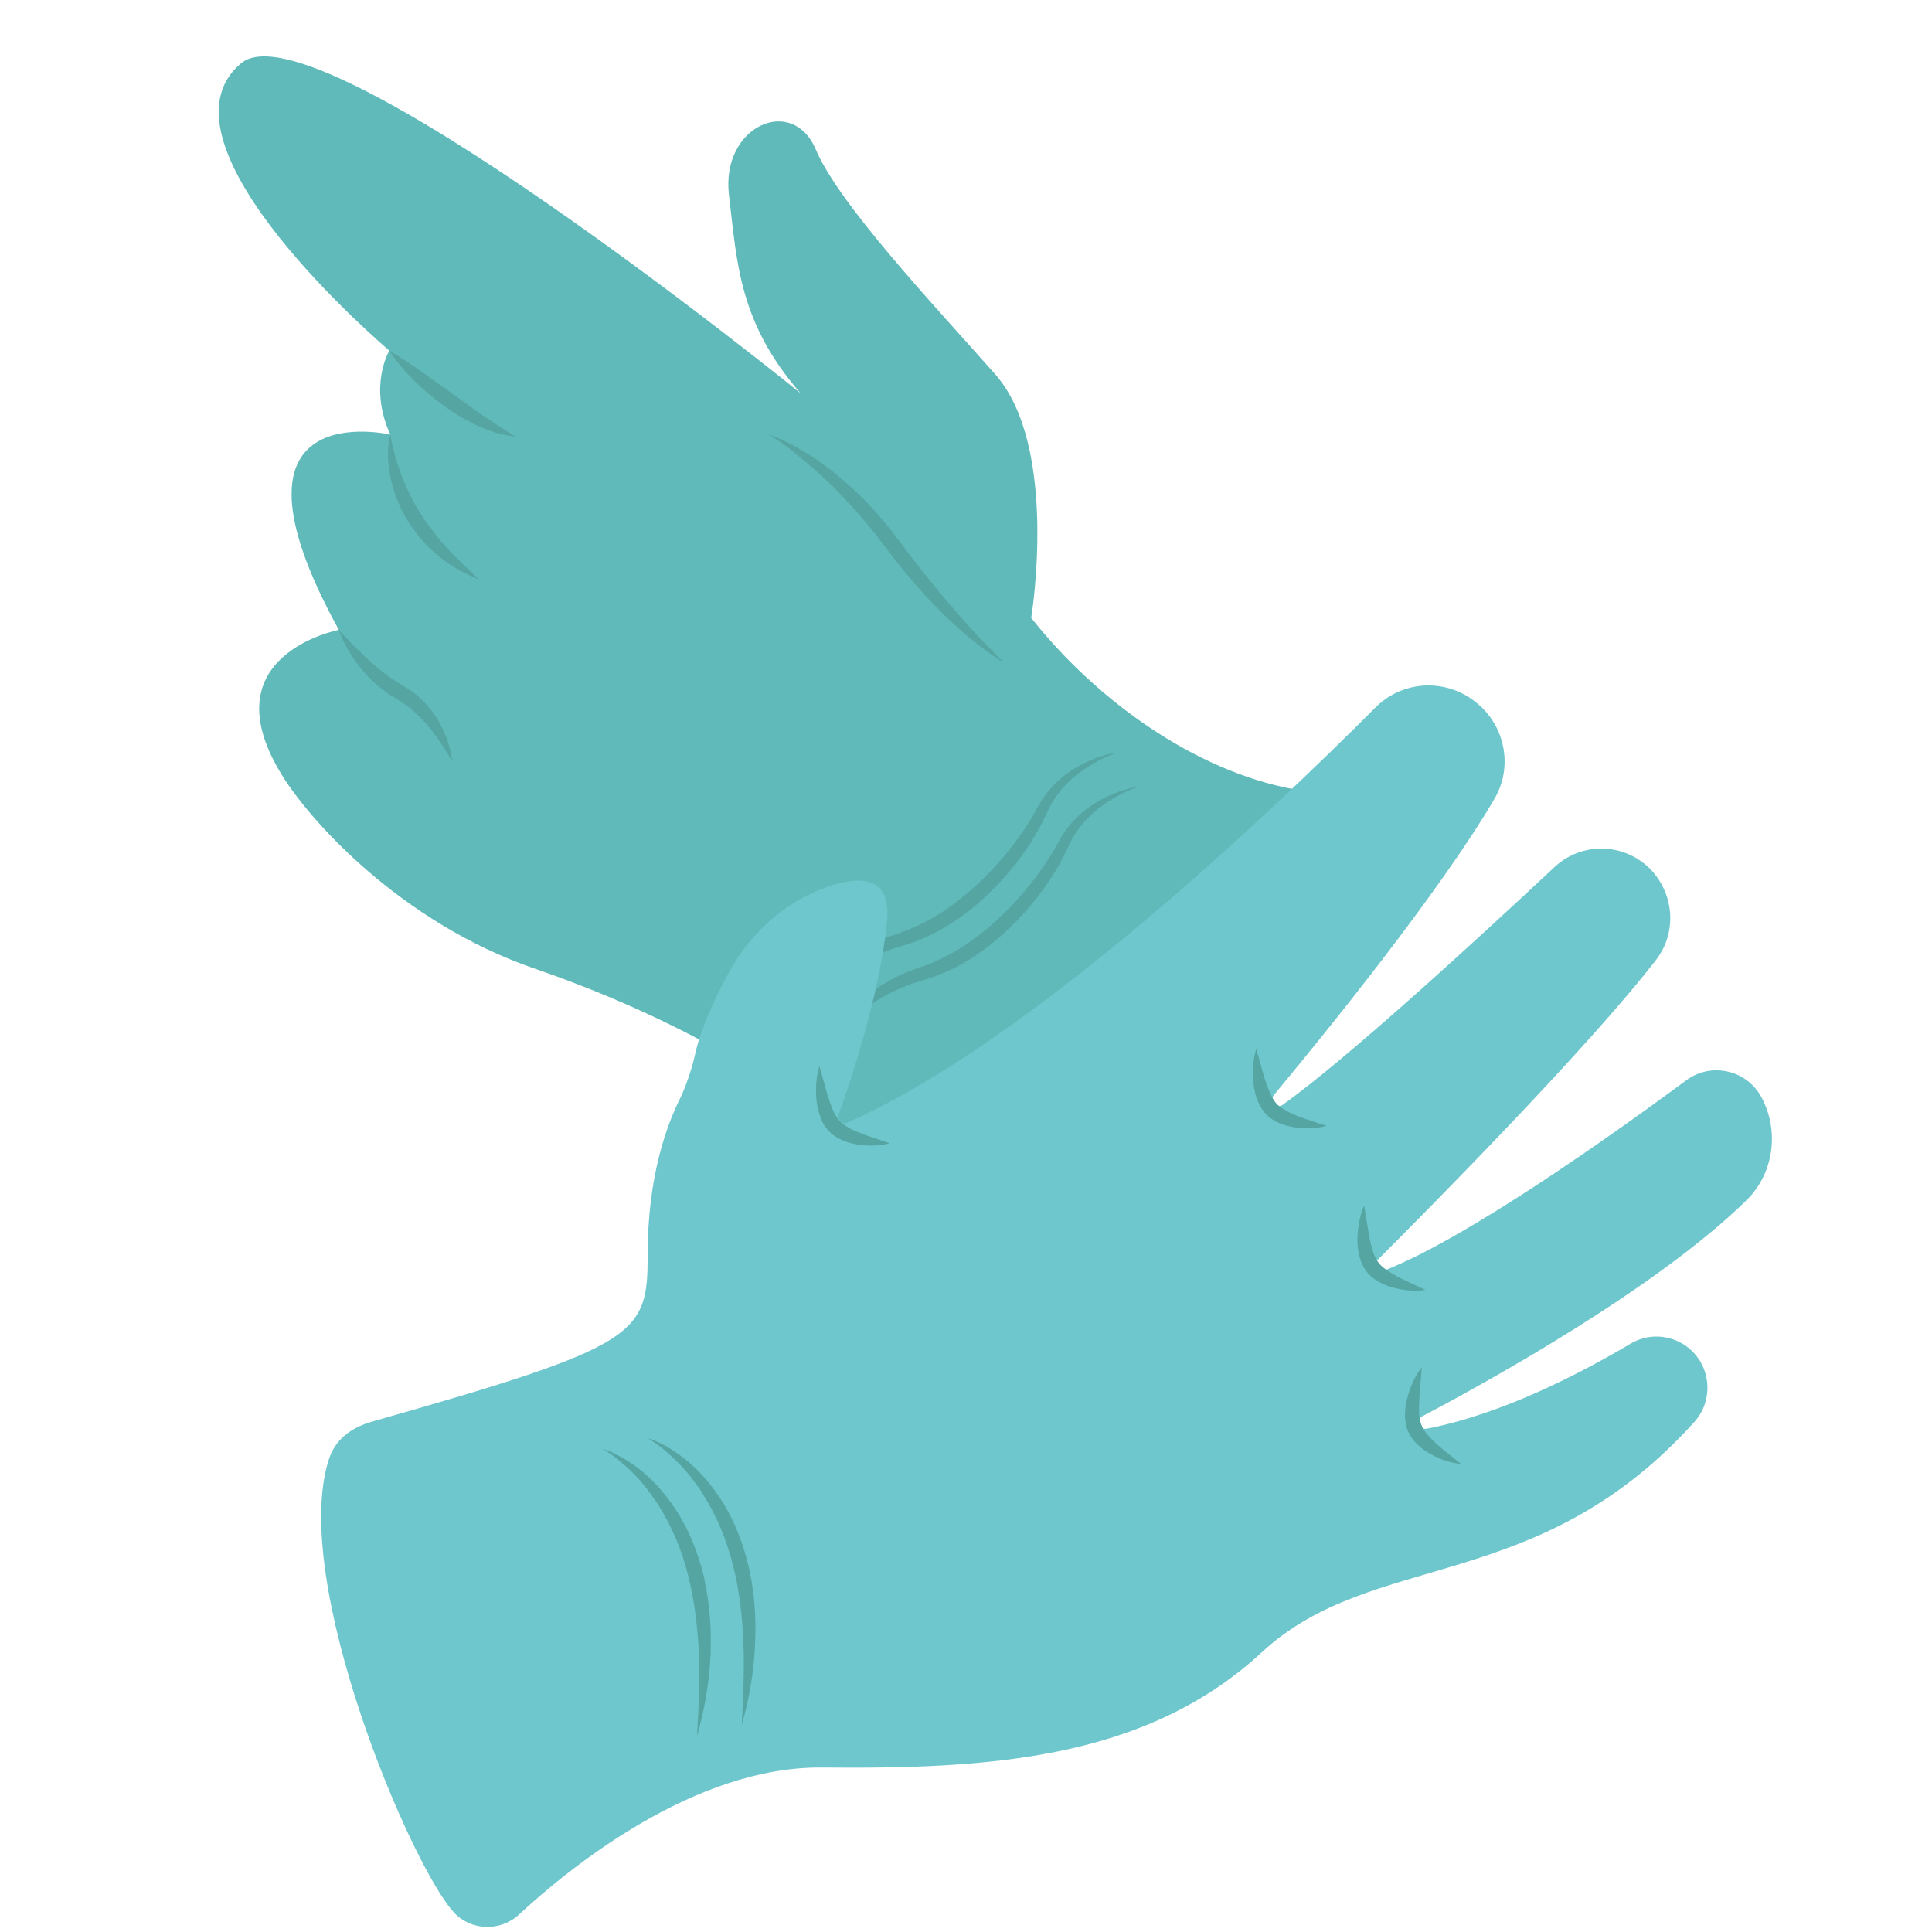 <svg xmlns="http://www.w3.org/2000/svg" xmlns:xlink="http://www.w3.org/1999/xlink" width="52" zoomAndPan="magnify" viewBox="0 0 39 39" height="52" preserveAspectRatio="xMidYMid meet" version="1.0"><defs><clipPath id="97b58d2408"><path d="M 6 13 L 35.926 13 L 35.926 39 L 6 39 Z M 6 13 " clip-rule="nonzero"/></clipPath></defs><path fill="#60baba" d="M 18.461 24.25 C 18.629 24.445 18.871 24.559 19.125 24.562 C 20.18 24.57 22.195 24.129 23.992 22.379 C 26.035 20.387 27.875 17.332 27.875 17.332 C 27.875 17.332 28.039 16.293 26.086 15.926 C 24.133 15.555 22.16 14.168 20.816 12.473 C 20.816 12.473 21.387 9.02 20.086 7.551 C 18.781 6.078 16.934 4.117 16.465 3.012 C 15.996 1.91 14.551 2.543 14.715 3.934 C 14.879 5.32 14.918 6.508 16.16 7.938 C 16.16 7.938 6.383 0.004 4.867 1.277 C 2.926 2.906 7.859 7.078 7.859 7.078 C 7.859 7.078 7.43 7.793 7.879 8.773 C 7.879 8.773 4.199 7.914 6.84 12.715 C 6.84 12.715 4.211 13.215 5.676 15.621 C 6.23 16.539 8.082 18.625 10.809 19.559 C 14.086 20.684 16.926 22.449 18.461 24.25 Z M 18.461 24.25 " fill-opacity="1" fill-rule="nonzero"/><path fill="#55a5a3" d="M 7.859 7.078 C 8.086 7.211 8.301 7.355 8.512 7.504 C 8.719 7.652 8.926 7.801 9.133 7.949 C 9.34 8.098 9.547 8.246 9.754 8.391 C 9.965 8.531 10.176 8.672 10.402 8.812 C 10.137 8.789 9.883 8.703 9.641 8.594 C 9.398 8.484 9.176 8.348 8.961 8.191 C 8.746 8.039 8.547 7.867 8.359 7.684 C 8.176 7.5 8 7.301 7.859 7.078 Z M 7.859 7.078 " fill-opacity="1" fill-rule="nonzero"/><path fill="#55a5a3" d="M 7.879 8.773 C 7.93 9.074 8.012 9.355 8.117 9.625 C 8.223 9.895 8.348 10.152 8.504 10.391 C 8.543 10.453 8.586 10.508 8.625 10.566 L 8.688 10.656 L 8.754 10.738 L 8.887 10.91 C 8.938 10.961 8.984 11.016 9.035 11.07 L 9.105 11.152 L 9.184 11.227 C 9.234 11.277 9.289 11.332 9.34 11.383 C 9.391 11.438 9.449 11.484 9.504 11.535 C 9.559 11.586 9.613 11.641 9.668 11.695 C 9.598 11.668 9.527 11.637 9.457 11.605 C 9.422 11.59 9.391 11.57 9.355 11.555 C 9.32 11.539 9.285 11.523 9.254 11.5 C 9.188 11.461 9.125 11.422 9.059 11.379 L 8.965 11.312 L 8.875 11.242 C 8.812 11.191 8.754 11.141 8.699 11.09 C 8.641 11.039 8.59 10.98 8.539 10.922 L 8.461 10.836 L 8.391 10.742 C 8.344 10.68 8.293 10.617 8.254 10.551 C 8.086 10.289 7.965 9.996 7.895 9.691 C 7.824 9.391 7.805 9.07 7.879 8.773 Z M 7.879 8.773 " fill-opacity="1" fill-rule="nonzero"/><path fill="#55a5a3" d="M 6.84 12.715 C 7.043 12.941 7.25 13.148 7.465 13.344 C 7.68 13.539 7.906 13.711 8.148 13.848 C 8.43 14.008 8.66 14.242 8.824 14.508 C 8.984 14.773 9.098 15.066 9.129 15.371 C 8.98 15.109 8.816 14.863 8.633 14.645 C 8.449 14.426 8.238 14.246 8.004 14.109 C 7.73 13.953 7.492 13.742 7.297 13.508 C 7.102 13.27 6.941 13.004 6.84 12.715 Z M 6.84 12.715 " fill-opacity="1" fill-rule="nonzero"/><path fill="#55a5a3" d="M 15.527 8.773 C 15.793 8.863 16.039 9 16.277 9.145 C 16.516 9.293 16.746 9.457 16.957 9.641 C 17.391 10 17.777 10.418 18.113 10.867 C 18.441 11.309 18.781 11.742 19.137 12.16 C 19.496 12.578 19.863 12.988 20.266 13.371 C 20.023 13.234 19.801 13.062 19.582 12.887 C 19.371 12.707 19.16 12.52 18.965 12.32 C 18.57 11.926 18.207 11.492 17.875 11.047 C 17.547 10.609 17.191 10.199 16.805 9.812 C 16.605 9.625 16.406 9.438 16.191 9.266 C 15.98 9.086 15.762 8.922 15.527 8.773 Z M 15.527 8.773 " fill-opacity="1" fill-rule="nonzero"/><path fill="#55a5a3" d="M 15.914 20.621 C 16.117 20.312 16.363 20.035 16.629 19.777 C 16.898 19.52 17.195 19.289 17.527 19.105 L 17.652 19.035 L 17.781 18.977 C 17.824 18.957 17.867 18.938 17.91 18.918 L 18.047 18.871 L 18.301 18.781 L 18.363 18.758 L 18.422 18.73 L 18.543 18.676 C 18.863 18.527 19.16 18.332 19.434 18.105 C 19.711 17.883 19.969 17.629 20.203 17.359 C 20.438 17.09 20.652 16.797 20.836 16.492 C 20.859 16.453 20.879 16.414 20.902 16.375 C 20.922 16.336 20.945 16.297 20.969 16.254 L 21.043 16.129 L 21.129 16.012 C 21.25 15.859 21.387 15.727 21.539 15.613 C 21.695 15.504 21.859 15.41 22.031 15.34 C 22.203 15.27 22.383 15.215 22.562 15.188 C 22.391 15.246 22.223 15.324 22.066 15.414 C 21.91 15.508 21.766 15.609 21.633 15.727 C 21.5 15.848 21.383 15.98 21.289 16.125 L 21.219 16.238 L 21.16 16.352 C 21.141 16.391 21.121 16.434 21.102 16.477 C 21.078 16.52 21.059 16.562 21.039 16.605 C 20.867 16.941 20.656 17.25 20.418 17.543 C 20.18 17.832 19.914 18.098 19.621 18.34 C 19.328 18.574 19.008 18.781 18.656 18.934 L 18.457 19.016 L 18.391 19.039 L 18.125 19.121 L 17.996 19.16 C 17.957 19.176 17.918 19.195 17.875 19.207 L 17.75 19.258 L 17.629 19.312 C 17.469 19.387 17.316 19.48 17.164 19.574 C 17.086 19.621 17.012 19.676 16.938 19.723 C 16.867 19.777 16.793 19.828 16.723 19.887 C 16.438 20.109 16.168 20.355 15.914 20.621 Z M 15.914 20.621 " fill-opacity="1" fill-rule="nonzero"/><path fill="#55a5a3" d="M 16.34 21.312 C 16.543 21.004 16.789 20.727 17.055 20.469 C 17.324 20.211 17.621 19.98 17.953 19.797 L 18.078 19.727 L 18.207 19.668 C 18.25 19.648 18.293 19.629 18.336 19.609 L 18.473 19.562 L 18.727 19.473 L 18.789 19.449 L 18.848 19.422 L 18.969 19.367 C 19.289 19.219 19.586 19.02 19.863 18.797 C 20.137 18.574 20.395 18.32 20.629 18.051 C 20.863 17.781 21.078 17.488 21.262 17.184 C 21.285 17.145 21.305 17.105 21.328 17.066 C 21.348 17.027 21.371 16.988 21.395 16.945 L 21.469 16.82 L 21.555 16.703 C 21.676 16.551 21.812 16.418 21.965 16.305 C 22.121 16.195 22.285 16.102 22.457 16.031 C 22.629 15.961 22.809 15.906 22.988 15.879 C 22.816 15.938 22.648 16.016 22.492 16.105 C 22.336 16.199 22.191 16.301 22.059 16.418 C 21.926 16.539 21.809 16.672 21.715 16.816 L 21.645 16.93 L 21.586 17.043 C 21.566 17.082 21.547 17.125 21.527 17.168 C 21.504 17.211 21.484 17.254 21.465 17.293 C 21.293 17.633 21.082 17.941 20.844 18.23 C 20.605 18.523 20.34 18.789 20.047 19.027 C 19.754 19.266 19.434 19.473 19.082 19.625 L 18.949 19.68 L 18.887 19.707 L 18.816 19.73 L 18.551 19.812 L 18.422 19.852 C 18.383 19.863 18.344 19.883 18.301 19.898 L 18.176 19.949 L 18.055 20.004 C 17.895 20.078 17.742 20.172 17.59 20.266 C 17.512 20.312 17.438 20.367 17.363 20.414 C 17.293 20.469 17.219 20.52 17.148 20.578 C 16.863 20.801 16.594 21.047 16.34 21.312 Z M 16.34 21.312 " fill-opacity="1" fill-rule="nonzero"/><g clip-path="url(#97b58d2408)"><path fill="#6dc7cc" d="M 9.16 38.602 C 9.508 38.98 10.102 38.996 10.48 38.645 C 11.5 37.699 14.012 35.656 16.59 35.68 C 19.949 35.711 23.121 35.527 25.473 33.352 C 27.715 31.273 31.043 32.215 34.207 28.699 C 34.484 28.391 34.543 27.941 34.367 27.566 C 34.102 27.02 33.434 26.816 32.914 27.125 C 31.934 27.707 30.332 28.547 28.801 28.84 C 28.648 28.867 28.578 28.66 28.711 28.59 C 30.129 27.84 33.43 26.008 35.246 24.238 C 35.805 23.695 35.926 22.84 35.559 22.152 C 35.262 21.598 34.547 21.434 34.043 21.805 C 32.547 22.91 29.641 24.977 27.961 25.641 C 27.828 25.691 27.715 25.523 27.82 25.422 C 28.926 24.316 32.07 21.137 33.434 19.371 C 33.77 18.934 33.809 18.336 33.539 17.848 C 33.102 17.055 32.039 16.887 31.379 17.504 C 29.809 18.973 27.203 21.363 25.895 22.301 C 25.77 22.391 25.617 22.227 25.715 22.105 C 26.734 20.879 29.082 17.988 30.172 16.117 C 30.523 15.516 30.402 14.75 29.902 14.27 L 29.891 14.262 C 29.289 13.688 28.348 13.695 27.762 14.285 C 25.66 16.395 20.793 21.031 17.109 22.66 C 17.004 22.707 16.895 22.598 16.934 22.488 C 17.176 21.809 17.762 20.066 17.906 18.602 C 17.996 17.672 17.355 17.672 16.691 17.906 C 15.844 18.203 15.152 18.832 14.719 19.621 C 14.441 20.129 14.145 20.754 14.027 21.301 C 13.973 21.551 13.84 21.953 13.723 22.184 C 13.465 22.707 13.074 23.73 13.074 25.324 C 13.074 26.949 12.91 27.164 7.52 28.695 C 7.094 28.816 6.762 29.051 6.633 29.477 C 5.859 31.926 8.293 37.656 9.16 38.602 Z M 9.16 38.602 " fill-opacity="1" fill-rule="nonzero"/></g><path fill="#55a5a3" d="M 13.07 29.031 C 13.203 29.07 13.328 29.129 13.449 29.195 C 13.57 29.266 13.684 29.344 13.793 29.426 C 14.016 29.598 14.211 29.801 14.379 30.023 C 14.723 30.469 14.957 30.996 15.09 31.539 C 15.109 31.605 15.125 31.676 15.137 31.742 C 15.148 31.812 15.168 31.879 15.176 31.949 C 15.195 32.086 15.219 32.227 15.227 32.363 C 15.254 32.641 15.254 32.918 15.242 33.195 C 15.219 33.75 15.125 34.297 14.973 34.82 C 15.004 34.273 15.027 33.73 15.008 33.195 C 14.988 32.66 14.93 32.125 14.801 31.613 C 14.672 31.098 14.473 30.605 14.188 30.16 L 14.137 30.074 L 14.078 29.996 C 14.039 29.941 14 29.891 13.961 29.836 C 13.922 29.781 13.875 29.734 13.832 29.68 C 13.789 29.633 13.746 29.582 13.695 29.535 C 13.605 29.438 13.504 29.348 13.402 29.262 C 13.301 29.18 13.191 29.098 13.07 29.031 Z M 13.07 29.031 " fill-opacity="1" fill-rule="nonzero"/><path fill="#55a5a3" d="M 12.172 29.25 C 12.301 29.289 12.43 29.348 12.547 29.418 C 12.668 29.484 12.785 29.562 12.895 29.648 C 13.113 29.816 13.309 30.023 13.48 30.246 C 13.82 30.691 14.055 31.215 14.191 31.758 C 14.211 31.828 14.223 31.895 14.234 31.965 C 14.25 32.031 14.266 32.102 14.273 32.168 C 14.293 32.309 14.316 32.445 14.324 32.586 C 14.352 32.863 14.352 33.141 14.344 33.418 C 14.316 33.969 14.223 34.516 14.07 35.043 C 14.102 34.492 14.129 33.953 14.109 33.414 C 14.086 32.879 14.027 32.348 13.898 31.832 C 13.773 31.316 13.57 30.824 13.289 30.379 L 13.234 30.297 L 13.176 30.215 C 13.141 30.16 13.098 30.109 13.059 30.055 C 13.02 30.004 12.973 29.953 12.934 29.902 C 12.887 29.855 12.844 29.801 12.797 29.754 C 12.703 29.656 12.602 29.57 12.5 29.484 C 12.398 29.398 12.289 29.32 12.172 29.25 Z M 12.172 29.25 " fill-opacity="1" fill-rule="nonzero"/><path fill="#55a5a3" d="M 25.359 21.172 C 25.422 21.379 25.469 21.578 25.527 21.766 C 25.555 21.859 25.59 21.953 25.625 22.035 C 25.66 22.121 25.703 22.199 25.75 22.258 C 25.797 22.316 25.863 22.367 25.945 22.41 C 26.023 22.457 26.109 22.492 26.199 22.531 C 26.383 22.602 26.578 22.66 26.777 22.727 C 26.57 22.785 26.355 22.789 26.141 22.758 C 26.031 22.742 25.926 22.711 25.816 22.668 C 25.711 22.621 25.605 22.555 25.523 22.453 C 25.441 22.352 25.391 22.242 25.355 22.133 C 25.324 22.027 25.305 21.918 25.297 21.809 C 25.281 21.594 25.297 21.379 25.359 21.172 Z M 25.359 21.172 " fill-opacity="1" fill-rule="nonzero"/><path fill="#55a5a3" d="M 16.539 21.52 C 16.602 21.727 16.652 21.926 16.707 22.113 C 16.738 22.211 16.77 22.301 16.805 22.387 C 16.84 22.473 16.883 22.551 16.934 22.609 C 16.977 22.664 17.047 22.715 17.125 22.762 C 17.203 22.805 17.289 22.844 17.383 22.879 C 17.562 22.949 17.758 23.008 17.961 23.078 C 17.754 23.133 17.535 23.137 17.32 23.105 C 17.215 23.09 17.105 23.062 17 23.016 C 16.895 22.969 16.789 22.902 16.703 22.801 C 16.621 22.703 16.57 22.594 16.539 22.484 C 16.504 22.375 16.484 22.266 16.477 22.156 C 16.465 21.941 16.477 21.727 16.539 21.52 Z M 16.539 21.52 " fill-opacity="1" fill-rule="nonzero"/><path fill="#55a5a3" d="M 27.535 24.336 C 27.574 24.547 27.602 24.746 27.637 24.945 C 27.656 25.043 27.676 25.137 27.703 25.223 C 27.727 25.312 27.762 25.395 27.805 25.457 C 27.844 25.52 27.906 25.578 27.98 25.629 C 28.055 25.684 28.137 25.73 28.223 25.777 C 28.395 25.867 28.582 25.945 28.773 26.039 C 28.562 26.07 28.348 26.051 28.137 25.996 C 28.031 25.969 27.93 25.93 27.828 25.871 C 27.727 25.816 27.629 25.738 27.555 25.625 C 27.484 25.516 27.449 25.402 27.426 25.289 C 27.406 25.18 27.398 25.07 27.402 24.961 C 27.414 24.742 27.453 24.531 27.535 24.336 Z M 27.535 24.336 " fill-opacity="1" fill-rule="nonzero"/><path fill="#55a5a3" d="M 28.699 27.598 C 28.688 27.812 28.664 28.016 28.652 28.211 C 28.645 28.312 28.645 28.406 28.645 28.5 C 28.648 28.594 28.664 28.68 28.688 28.75 C 28.711 28.82 28.758 28.895 28.816 28.961 C 28.875 29.031 28.945 29.098 29.016 29.164 C 29.164 29.293 29.324 29.414 29.492 29.551 C 29.277 29.531 29.074 29.461 28.883 29.355 C 28.785 29.301 28.695 29.238 28.609 29.156 C 28.527 29.078 28.453 28.977 28.406 28.852 C 28.367 28.73 28.355 28.609 28.363 28.496 C 28.371 28.383 28.391 28.277 28.422 28.172 C 28.48 27.965 28.57 27.77 28.699 27.598 Z M 28.699 27.598 " fill-opacity="1" fill-rule="nonzero"/></svg>